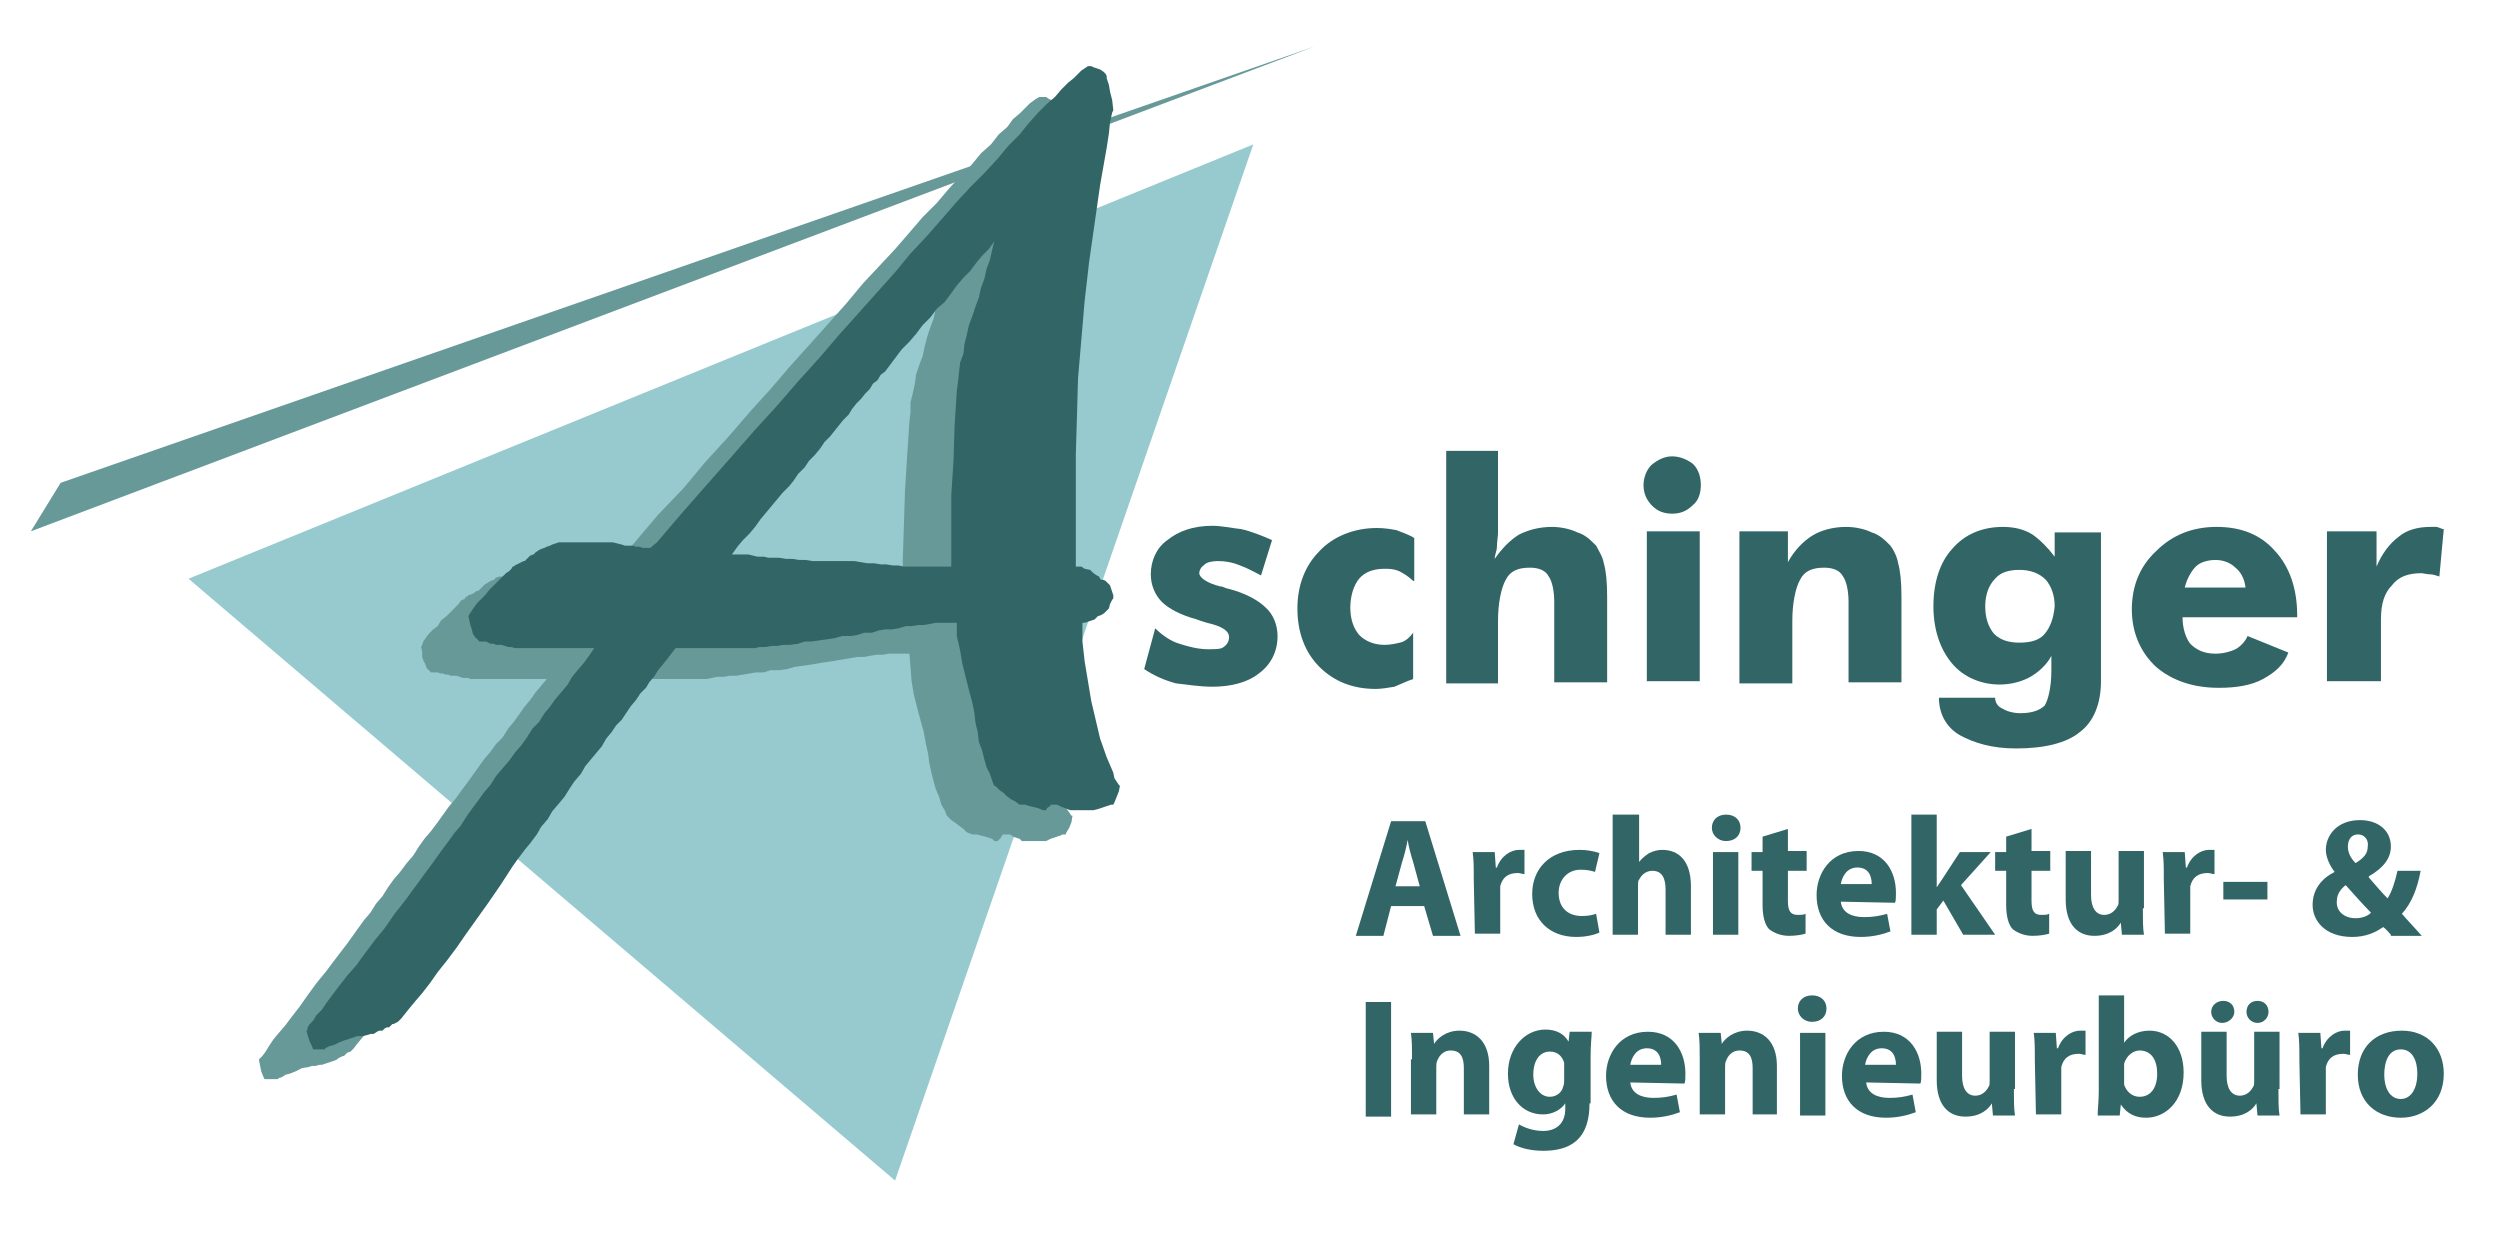 <?xml version="1.0" encoding="utf-8"?>
<!-- Generator: Adobe Illustrator 22.1.0, SVG Export Plug-In . SVG Version: 6.00 Build 0)  -->
<svg version="1.1" id="Ebene_1" xmlns="http://www.w3.org/2000/svg" xmlns:xlink="http://www.w3.org/1999/xlink" x="0px" y="0px"
	 viewBox="0 0 226.8 113.4" style="enable-background:new 0 0 226.8 113.4;" xml:space="preserve">
<style type="text/css">
	.st0{fill-rule:evenodd;clip-rule:evenodd;fill:#689999;}
	.st1{fill-rule:evenodd;clip-rule:evenodd;fill:#96CACE;}
	.st2{fill-rule:evenodd;clip-rule:evenodd;fill:#326666;}
	.st3{fill:#326666;}
</style>
<g>
	<g>
		<polygon class="st0" points="2.8,48.2 119.3,4.2 5.5,43.8 2.8,48.2 		"/>
		<polygon class="st1" points="17.1,52.5 113.7,13.1 81.2,107.1 17.1,52.5 		"/>
		<polygon class="st0" points="82.5,59.3 81.9,54.2 81.9,50.8 82,47.7 82.1,44.5 82.3,41.3 82.5,38.3 82.6,37.4 82.6,36.5 
			82.8,35.7 83,34.8 83.1,34 83.4,33.1 83.7,32.3 83.9,31.4 84.1,30.6 84.4,29.7 84.7,28.9 84.9,28 85.2,27.2 85.4,26.3 85.7,25.5 
			85.9,24.6 85.4,25.3 84.8,26 84.3,26.6 83.7,27.3 83.1,28 82.5,28.7 81.9,29.4 81.3,30.1 80.6,30.8 80.1,31.6 79.5,32.3 
			78.8,33.1 78.1,33.8 77.5,34.5 76.9,35.3 76.2,36 75.9,36.4 75.6,36.8 75.3,37.2 74.9,37.6 74.5,38 74.1,38.5 73.8,38.9 
			73.4,39.4 73,39.9 72.6,40.4 72.2,40.8 71.8,41.3 71.3,41.8 70.9,42.4 70.5,42.9 70,43.5 69.6,44 69,44.6 68.6,45.2 68.2,45.7 
			67.6,46.3 67.2,46.9 66.7,47.5 66.2,48.1 65.7,48.6 65.2,49.3 64.7,49.9 64.2,50.5 63.7,51.2 63.1,51.7 62.6,52.4 62,53.1 
			62.4,53.1 62.8,53.1 63.1,53.1 63.5,53.1 63.9,53.1 64.4,53.2 64.9,53.3 65.4,53.3 65.9,53.4 66.5,53.4 67,53.4 67.6,53.5 
			68.2,53.6 68.7,53.6 69.3,53.6 70,53.6 70.6,53.6 71.3,53.6 71.9,53.7 72.5,53.7 73.2,53.7 73.8,53.8 74.4,53.8 75,53.9 75.5,54 
			76.1,54 76.7,54 77.2,54.1 77.7,54.1 78.2,54.2 78.6,54.2 79.1,54.2 81.9,54.2 82.5,59.3 81.9,59.3 81.5,59.3 81,59.3 80.6,59.3 
			80.1,59.4 79.5,59.4 78.9,59.5 78.4,59.6 77.8,59.6 77.2,59.7 76.6,59.8 76,59.9 75.4,60 74.7,60.1 74.1,60.2 73.5,60.3 
			72.8,60.4 72.1,60.5 71.4,60.7 70.7,60.8 69.9,60.8 69.3,61 68.6,61 68,61.1 67.4,61.2 66.8,61.3 66.2,61.3 65.7,61.4 65.1,61.4 
			64.6,61.5 64.1,61.6 63.7,61.6 63.2,61.6 63,61.6 62.8,61.6 62.6,61.6 62.3,61.6 62.1,61.6 61.9,61.6 61.7,61.6 61.5,61.6 
			61.3,61.6 61.1,61.6 60.9,61.6 60.6,61.6 60.4,61.6 60.2,61.6 60,61.6 59.7,61.6 59.4,61.6 58.9,61.6 58.5,61.6 58.1,61.6 
			57.8,61.6 57.5,61.6 57.2,61.6 56.9,61.6 56.6,62 56.2,62.5 55.8,63 55.4,63.6 55,64.1 54.6,64.6 54.2,65.1 53.8,65.7 53.3,66.2 
			52.9,66.8 52.4,67.4 52,68 51.6,68.6 51.1,69.2 50.7,69.8 50.2,70.4 49.7,71 49.3,71.7 48.8,72.3 48.3,73 47.9,73.7 47.3,74.3 
			46.8,75 46.3,75.7 45.8,76.4 45.3,77.1 44.8,77.8 44.3,78.5 43.8,79.2 43.3,79.9 42.7,80.7 42.2,81.4 41.1,83.1 40,84.7 
			38.9,86.1 38,87.5 37,88.7 36.2,89.9 35.4,91 34.6,91.9 34,92.8 33.4,93.5 32.9,94.1 32.4,94.7 32.1,95.1 31.8,95.4 31.5,95.5 
			31.4,95.6 31.4,95.6 31.3,95.7 31.2,95.8 31.1,95.8 30.9,95.9 30.7,96 30.6,96.1 30.4,96.2 30.1,96.3 29.8,96.4 29.5,96.5 
			29.2,96.6 29,96.6 28.6,96.7 28.3,96.7 28,96.8 27.4,96.9 26.8,97.2 26.3,97.4 25.9,97.5 25.6,97.7 25.3,97.8 25.2,97.9 
			25.1,97.9 25,97.9 24.7,97.9 24.5,97.9 24.4,97.9 24.2,97.9 24.1,97.9 24,97.9 24,97.9 23.9,97.7 23.7,97.2 23.6,96.7 23.5,96.2 
			23.5,96.1 23.6,96 23.8,95.8 24.1,95.4 24.4,94.9 24.8,94.3 25.3,93.7 25.9,93 26.5,92.2 27.2,91.3 27.9,90.3 28.7,89.2 
			29.6,88.1 30.5,86.9 31.5,85.6 32.5,84.2 33,83.5 33.6,82.8 34.1,82 34.7,81.3 35.2,80.5 35.7,79.8 36.3,79.1 36.9,78.3 
			37.5,77.6 38,76.8 38.5,76.1 39.1,75.4 39.7,74.6 40.2,73.9 40.7,73.2 41.3,72.5 41.8,71.8 42.4,71 42.9,70.3 43.4,69.6 
			43.9,68.9 44.5,68.2 45,67.5 45.6,66.9 46.1,66.1 46.6,65.5 47.1,64.8 47.6,64.1 48.1,63.5 48.6,62.8 49.1,62.2 49.6,61.6 
			49.6,61.6 47.3,61.6 47.2,61.6 47,61.6 46.9,61.6 46.7,61.6 46.5,61.6 46.2,61.6 46,61.6 45.7,61.6 45.4,61.6 45.2,61.6 
			44.9,61.6 44.6,61.6 44.3,61.6 43.9,61.6 43.6,61.6 43.4,61.6 43,61.6 42.7,61.6 42.4,61.5 42,61.5 41.7,61.4 41.4,61.3 
			41.2,61.3 40.9,61.3 40.6,61.2 40.4,61.2 40.2,61.1 40,61.1 39.7,61 39.6,61 39.4,61 39.4,61 39.1,61 38.9,60.8 38.7,60.6 
			38.6,60.3 38.4,59.9 38.3,59.6 38.3,59.1 38.2,58.7 38.3,58.5 38.4,58.2 38.6,57.9 38.9,57.5 39.3,57.1 39.7,56.8 40,56.3 
			40.5,55.9 40.7,55.7 41,55.4 41.3,55.1 41.6,54.8 41.8,54.5 42,54.4 42.2,54.3 42.2,54.2 42.2,54.2 42.4,54.1 42.5,54 42.8,53.9 
			43,53.8 43.1,53.7 43.3,53.6 43.4,53.6 43.6,53.4 43.8,53.2 44,53 44.2,52.9 44.5,52.7 44.8,52.6 45,52.4 45.3,52.3 45.6,52.3 
			45.9,52.1 46.1,52.1 46.4,52 46.6,52 46.8,52 47,51.9 47.3,51.9 47.3,51.9 47.5,51.9 47.7,51.9 48,51.9 48.4,51.9 48.7,51.9 
			49.1,51.9 49.6,51.9 49.9,51.9 50.2,52 50.6,52 50.9,52 51.3,52 51.6,52.1 52,52.1 52.3,52.2 52.7,52.3 53,52.3 53.3,52.3 
			53.6,52.4 53.9,52.4 54.2,52.4 54.4,52.5 54.6,52.5 55.2,51.9 57.5,49.3 59.7,46.7 62,44.3 64,41.9 66.1,39.6 68,37.4 69.9,35.3 
			71.7,33.2 73.5,31.2 75.2,29.3 76.8,27.5 78.3,25.7 79.8,24.1 81.2,22.6 82.5,21.1 83.7,19.7 85,18.4 86.1,17.1 87.1,16 88.1,15 
			89,13.9 89.9,13.1 90.6,12.2 91.4,11.5 91.9,10.8 92.5,10.3 93,9.8 93.4,9.4 93.8,9.1 94.1,8.9 94.3,8.8 94.4,8.8 94.7,8.8 
			94.9,8.8 95.2,9 95.5,9.1 95.7,9.3 95.9,9.4 96.1,9.7 96.2,9.9 96.2,10.4 96.4,11.1 96.6,11.9 96.7,12.7 96.6,13 96.4,13.8 
			96.2,14.9 96.2,16.1 95.5,19.6 95,23 94.4,26.6 94.1,30 93.7,33.6 93.5,37.1 93.3,40.5 93.3,44 93.3,46.1 93.3,48 93.3,49.6 
			93.3,50.8 93.3,51.7 93.3,52.7 93.3,53.6 93.3,54.2 93.7,54.3 94.2,54.4 94.5,54.5 94.8,54.8 95.1,54.9 95.3,55.1 95.5,55.3 
			95.6,55.3 95.8,55.4 96,55.5 96.2,55.7 96.4,55.9 96.5,56.2 96.6,56.5 96.7,56.8 96.7,57 96.6,57.2 96.4,57.6 96.2,58 96.2,58.2 
			95.9,58.4 95.6,58.6 95.3,58.8 95,58.9 94.7,59.1 94.4,59.2 94.1,59.3 93.9,59.3 93.9,61 94.1,62.7 94.3,64.5 94.7,66.3 95,68.1 
			95.6,69.8 96.1,71.4 96.7,72.9 96.7,73.3 97,73.7 97.2,74 97.3,74 97.2,74.6 97,75.1 96.7,75.6 96.7,75.7 96.4,75.7 96.2,75.8 
			95.9,75.9 95.6,76 95.3,76.1 94.9,76.3 94.7,76.3 94.4,76.3 94.4,76.3 94.2,76.3 94.1,76.3 93.9,76.3 93.6,76.3 93.5,76.3 
			93.3,76.3 93.3,76.3 93,76.3 92.7,76.3 92.5,76.1 92.2,76 91.9,75.9 91.8,75.8 91.6,75.7 91.6,75.7 91.5,75.7 91.3,75.7 
			91.1,75.7 91,75.7 90.9,75.8 90.8,76 90.5,76.3 90.5,76.3 90.4,76.3 90.2,76.3 90,76.1 89.7,76 89.4,75.9 89,75.8 88.6,75.7 
			88.2,75.7 87.7,75.5 87.4,75.2 87,74.9 86.6,74.6 86.3,74.4 86.1,74.2 86,74.1 85.9,74 85.7,73.5 85.4,73 85.2,72.3 84.9,71.6 
			84.7,70.9 84.5,70.1 84.3,69.2 84.2,68.4 84,67.5 83.8,66.4 83.5,65.3 83.2,64.2 82.9,63 82.7,61.8 82.6,60.5 82.5,59.3 		"/>
		<polygon class="st2" points="86.8,56.5 86.8,57.7 87.1,59 87.3,60.2 87.6,61.4 87.9,62.6 88.2,63.7 88.4,64.7 88.5,65.6 
			88.7,66.4 88.8,67.3 89.1,68.1 89.3,68.9 89.5,69.6 89.8,70.2 90,70.8 90.2,71.3 90.3,71.3 90.5,71.5 90.7,71.7 91,71.9 
			91.3,72.2 91.7,72.5 92.1,72.7 92.5,73 93,73 93.3,73.1 93.7,73.2 94.1,73.3 94.4,73.4 94.6,73.5 94.7,73.5 94.8,73.5 94.9,73.5 
			95,73.3 95.3,73.1 95.3,73 95.4,73 95.6,73 95.9,73 95.9,73 95.9,73 96.1,73.1 96.3,73.2 96.6,73.3 96.8,73.4 97.1,73.5 
			97.4,73.5 97.6,73.5 97.7,73.5 97.8,73.5 98,73.5 98.2,73.5 98.4,73.5 98.6,73.5 98.7,73.5 98.8,73.5 99,73.5 99.2,73.5 
			99.6,73.4 99.9,73.3 100.2,73.2 100.5,73.1 100.8,73 101,73 101.1,72.8 101.3,72.3 101.5,71.8 101.6,71.3 101.5,71.2 101.3,70.9 
			101.1,70.6 101,70.1 100.4,68.7 99.8,67 99.4,65.3 99,63.6 98.7,61.8 98.4,60 98.2,58.2 98.2,56.5 98.4,56.5 98.7,56.4 99,56.3 
			99.3,56.2 99.6,55.9 99.9,55.8 100.2,55.6 100.4,55.4 100.6,55.2 100.7,54.8 100.9,54.4 101,54.3 101,54 100.9,53.7 100.8,53.4 
			100.7,53.1 100.5,52.9 100.3,52.7 100.1,52.6 99.9,52.6 99.8,52.5 99.7,52.3 99.5,52.2 99.2,52 98.9,51.7 98.4,51.6 98.1,51.4 
			97.6,51.4 97.6,50.8 97.6,49.9 97.6,48.9 97.6,48 97.6,46.9 97.6,45.2 97.6,43.3 97.6,41.2 97.7,37.8 97.8,34.3 98.1,30.8 
			98.4,27.3 98.8,23.8 99.3,20.3 99.8,16.8 100.4,13.4 100.6,12.1 100.7,11.1 100.9,10.2 101,10 100.9,9.1 100.7,8.3 100.6,7.7 
			100.4,7.1 100.4,6.9 100.3,6.7 100.1,6.5 99.8,6.3 99.5,6.2 99.2,6.1 99,6 98.8,6 98.7,6 98.4,6.2 98.1,6.4 97.8,6.7 97.4,7.1 
			96.9,7.5 96.3,8.1 95.7,8.8 95,9.4 94.2,10.2 93.3,11.2 92.5,12.2 91.5,13.2 90.5,14.4 89.4,15.6 88.1,16.9 86.8,18.3 85.5,19.8 
			84.1,21.4 82.6,23 81.2,24.7 79.5,26.6 77.8,28.5 76.1,30.4 74.3,32.5 72.4,34.6 70.5,36.8 68.4,39.1 66.3,41.5 64.1,44 
			61.9,46.5 59.6,49.2 59,49.7 58.8,49.7 58.6,49.7 58.3,49.7 58,49.6 57.7,49.6 57.4,49.5 57,49.5 56.7,49.5 56.4,49.4 56,49.3 
			55.6,49.2 55.2,49.2 54.9,49.2 54.6,49.2 54.2,49.2 53.9,49.2 53.5,49.2 53.1,49.2 52.7,49.2 52.4,49.2 52.1,49.2 51.8,49.2 
			51.7,49.2 51.6,49.2 51.4,49.2 51.2,49.2 51,49.2 50.7,49.2 50.4,49.3 50.1,49.4 49.9,49.5 49.6,49.6 49.4,49.7 49.1,49.8 
			48.9,49.9 48.6,50.1 48.4,50.3 48.1,50.4 47.9,50.6 47.6,50.9 47.6,50.9 47.5,50.9 47.3,51 47.1,51.1 46.9,51.2 46.7,51.3 
			46.6,51.4 46.5,51.4 46.5,51.4 46.4,51.6 46.2,51.8 45.9,52 45.6,52.3 45.3,52.6 45,52.9 44.8,53.1 44.4,53.5 44,54 43.6,54.4 
			43.3,54.7 43,55.1 42.8,55.4 42.6,55.7 42.5,55.9 42.6,56.4 42.7,56.8 42.8,57.1 42.9,57.5 43.1,57.8 43.3,58 43.5,58.2 
			43.7,58.2 43.8,58.2 43.9,58.2 44.1,58.2 44.3,58.3 44.5,58.4 44.8,58.4 45,58.5 45.3,58.5 45.5,58.5 45.8,58.6 46.1,58.7 
			46.4,58.7 46.7,58.8 47,58.8 47.3,58.8 47.6,58.8 48,58.8 48.3,58.8 48.6,58.8 48.9,58.8 49.2,58.8 49.6,58.8 49.8,58.8 
			50.1,58.8 50.4,58.8 50.6,58.8 50.8,58.8 51,58.8 51.2,58.8 51.4,58.8 51.5,58.8 51.6,58.8 53.9,58.8 53.9,58.8 53.5,59.4 
			53,60.1 52.4,60.8 51.9,61.4 51.5,62.1 51,62.7 50.4,63.4 49.9,64.1 49.4,64.7 48.9,65.5 48.3,66.1 47.8,66.9 47.3,67.6 
			46.7,68.3 46.2,69 45.6,69.7 45,70.4 44.5,71.2 43.9,71.9 43.4,72.6 42.8,73.4 42.3,74.1 41.8,74.9 41.2,75.6 40.7,76.3 
			40.1,77.1 39.6,77.8 39.1,78.5 38.5,79.3 38,80 37.4,80.8 36.9,81.5 35.8,82.9 34.9,84.2 34,85.3 33.1,86.5 32.3,87.6 31.5,88.5 
			30.8,89.4 30.2,90.2 29.6,91 29.2,91.6 28.7,92.1 28.4,92.6 28.1,92.9 27.9,93.2 27.9,93.4 27.8,93.5 27.9,93.9 28.1,94.5 
			28.3,94.9 28.4,95.2 28.4,95.2 28.4,95.2 28.6,95.2 28.7,95.2 28.9,95.2 29,95.2 29.2,95.2 29.5,95.2 29.5,95.1 29.7,95 
			29.9,94.9 30.3,94.8 30.7,94.6 31.2,94.4 31.8,94.2 32.4,94 32.7,94 32.9,94 33.3,93.9 33.6,93.8 33.9,93.8 34.2,93.6 34.4,93.5 
			34.7,93.5 34.9,93.3 35.1,93.2 35.3,93.2 35.5,93 35.6,92.9 35.7,92.9 35.7,92.9 35.7,92.9 35.9,92.8 36.1,92.7 36.4,92.4 
			36.8,91.9 37.2,91.4 37.7,90.8 38.3,90.1 39,89.2 39.7,88.2 40.5,87.2 41.4,86 42.3,84.7 43.3,83.3 44.3,81.9 45.4,80.3 
			46.5,78.6 47,77.9 47.6,77.1 48.1,76.5 48.7,75.7 49.1,75 49.7,74.3 50.1,73.6 50.7,72.9 51.2,72.3 51.7,71.5 52.1,70.9 
			52.7,70.2 53.1,69.5 53.6,68.9 54.1,68.3 54.6,67.7 55,67 55.5,66.4 55.9,65.8 56.4,65.3 56.8,64.7 57.2,64.1 57.7,63.5 
			58.1,62.9 58.6,62.4 58.9,61.9 59.4,61.3 59.7,60.8 60.2,60.2 60.6,59.7 60.9,59.3 61.3,58.8 61.5,58.8 61.8,58.8 62.1,58.8 
			62.5,58.8 62.9,58.8 63.3,58.8 63.7,58.8 64.2,58.8 64.4,58.8 64.5,58.8 64.8,58.8 65,58.8 65.2,58.8 65.4,58.8 65.7,58.8 
			65.9,58.8 66.1,58.8 66.2,58.8 66.5,58.8 66.7,58.8 66.9,58.8 67.1,58.8 67.4,58.8 67.6,58.8 68,58.8 68.5,58.8 68.9,58.7 
			69.4,58.7 70,58.6 70.5,58.6 71.1,58.5 71.7,58.5 72.4,58.4 73,58.2 73.6,58.2 74.3,58.1 75,58 75.7,57.9 76.4,57.7 77.2,57.7 
			77.8,57.6 78.4,57.4 79.1,57.4 79.7,57.2 80.3,57.1 80.9,57.1 81.5,57 82.2,56.8 82.7,56.8 83.3,56.7 83.8,56.7 84.4,56.6 
			84.9,56.5 85.4,56.5 85.8,56.5 86.3,56.5 86.8,56.5 86.3,51.4 83.4,51.4 83,51.4 82.5,51.4 82,51.4 81.5,51.3 81,51.3 80.4,51.2 
			79.9,51.2 79.3,51.1 78.7,51.1 78.1,51 77.5,50.9 76.9,50.9 76.2,50.9 75.6,50.9 75,50.9 74.4,50.9 73.7,50.9 73.1,50.8 
			72.5,50.8 71.9,50.7 71.3,50.7 70.7,50.6 70.2,50.6 69.7,50.6 69.3,50.5 68.7,50.5 68.3,50.4 67.9,50.3 67.5,50.3 67.1,50.3 
			66.8,50.3 66.4,50.3 66.9,49.6 67.4,49 68,48.4 68.5,47.8 69,47.1 69.5,46.5 70,45.9 70.5,45.3 71,44.7 71.6,44.1 72,43.6 
			72.4,43 73,42.4 73.4,41.8 73.9,41.3 74.4,40.7 74.8,40.1 75.3,39.6 75.7,39.1 76.1,38.6 76.5,38.1 77,37.6 77.3,37.1 77.7,36.6 
			78.1,36.2 78.5,35.7 78.9,35.3 79.2,34.8 79.6,34.5 79.9,34 80.3,33.7 80.6,33.3 81.2,32.5 81.8,31.7 82.5,31 83.1,30.3 
			83.7,29.5 84.4,28.8 85,28 85.7,27.4 86.3,26.6 86.8,25.9 87.4,25.2 88,24.6 88.6,23.8 89.1,23.2 89.7,22.6 90.2,21.9 90,22.7 
			89.8,23.6 89.5,24.4 89.3,25.3 89,26.1 88.8,27 88.5,27.8 88.2,28.7 87.9,29.5 87.7,30.4 87.5,31.2 87.4,32.1 87.1,32.9 87,33.8 
			86.9,34.7 86.8,35.5 86.6,38.6 86.5,41.8 86.3,44.9 86.3,48 86.3,49.7 86.3,51.4 86.8,56.5 		"/>
		<path class="st2" d="M103.8,60.7l1-3.7c0.7,0.7,1.5,1.2,2.2,1.4c0.9,0.3,1.8,0.5,2.6,0.5c0.6,0,1.2,0,1.4-0.2
			c0.3-0.2,0.5-0.5,0.5-0.9c0-0.6-0.7-1-2-1.3c-0.3-0.1-0.7-0.2-0.9-0.3c-1.5-0.4-2.6-1-3.2-1.6c-0.6-0.6-1-1.5-1-2.5
			c0-1.2,0.5-2.4,1.5-3.1c1-0.8,2.3-1.3,4.1-1.3c0.8,0,1.7,0.2,2.6,0.3c0.9,0.2,1.9,0.6,2.8,1l-1,3.2c-0.6-0.3-1.3-0.7-1.9-0.9
			c-0.7-0.3-1.4-0.4-2-0.4c-0.5,0-1,0.1-1.2,0.3c-0.3,0.2-0.5,0.5-0.5,0.8c0,0.4,0.7,0.9,1.9,1.2c0.3,0,0.5,0.2,0.7,0.2
			c1.6,0.4,2.8,1.1,3.4,1.7c0.7,0.6,1.1,1.6,1.1,2.6c0,1.4-0.6,2.6-1.7,3.4c-1,0.8-2.5,1.2-4.2,1.2c-1.2,0-2.3-0.2-3.3-0.3
			C105.6,61.7,104.7,61.3,103.8,60.7L103.8,60.7L103.8,60.7z"/>
		<path class="st2" d="M128.2,52.7c-0.4-0.4-0.9-0.7-1.3-0.9c-0.5-0.2-0.9-0.2-1.3-0.2c-1,0-1.8,0.3-2.3,0.9
			c-0.5,0.6-0.8,1.6-0.8,2.6c0,1.1,0.3,1.9,0.8,2.5c0.6,0.6,1.4,0.9,2.3,0.9c0.5,0,1-0.1,1.4-0.2c0.5-0.1,0.9-0.5,1.2-0.9v4.2
			c-0.6,0.2-1.2,0.5-1.7,0.7c-0.6,0.1-1.2,0.2-1.7,0.2c-2.1,0-3.8-0.7-5.1-2c-1.3-1.3-2-3.1-2-5.3c0-2.1,0.7-3.9,2-5.2
			c1.2-1.3,3.1-2.1,5.2-2.1c0.7,0,1.3,0.1,1.8,0.2c0.5,0.2,1.1,0.4,1.6,0.7V52.7L128.2,52.7z"/>
		<path class="st2" d="M131.2,61.9v-21h4.7v7.4c0,0.4-0.1,0.9-0.1,1.3c0,0.4-0.2,0.7-0.2,1.1c0.7-1,1.4-1.7,2.2-2.2
			c0.8-0.4,1.8-0.7,3-0.7c0.8,0,1.7,0.2,2.3,0.5c0.7,0.2,1.2,0.7,1.7,1.2c0.2,0.4,0.6,1,0.7,1.6c0.2,0.7,0.3,1.7,0.3,3v7.8H141v-7.3
			c0-1-0.2-1.9-0.5-2.3c-0.3-0.6-1-0.8-1.7-0.8c-1.1,0-1.8,0.3-2.2,1.1c-0.4,0.7-0.7,2.1-0.7,3.7v5.7H131.2L131.2,61.9z"/>
		<path class="st2" d="M149.1,44c0-0.7,0.3-1.4,0.7-1.8c0.6-0.5,1.2-0.8,1.9-0.8c0.7,0,1.4,0.3,1.9,0.7c0.5,0.5,0.7,1.2,0.7,1.9
			c0,0.7-0.2,1.4-0.7,1.8c-0.6,0.6-1.2,0.8-1.9,0.8c-0.7,0-1.3-0.2-1.8-0.7C149.4,45.4,149.1,44.8,149.1,44L149.1,44z M149.4,61.9
			V48.2h4.8v13.6H149.4L149.4,61.9z"/>
		<path class="st2" d="M157.8,61.9V48.2h4.4V51c0.6-1.1,1.4-1.9,2.2-2.4c0.8-0.5,1.9-0.8,3.1-0.8c0.8,0,1.7,0.2,2.3,0.5
			c0.7,0.2,1.2,0.7,1.7,1.2c0.3,0.4,0.6,1,0.7,1.6c0.2,0.7,0.3,1.7,0.3,3v7.8h-4.8v-7.3c0-1-0.2-1.9-0.5-2.3c-0.3-0.6-1-0.8-1.7-0.8
			c-1.1,0-1.8,0.3-2.2,1.1c-0.4,0.7-0.7,2.1-0.7,3.7v5.7H157.8L157.8,61.9z"/>
		<path class="st2" d="M186.4,55c0-1-0.3-1.8-0.8-2.4c-0.6-0.6-1.4-0.9-2.4-0.9c-0.9,0-1.7,0.2-2.2,0.8c-0.6,0.6-0.9,1.5-0.9,2.5
			c0,1.1,0.3,1.9,0.8,2.5c0.6,0.6,1.4,0.8,2.3,0.8c1,0,1.8-0.2,2.3-0.8C186,56.9,186.3,56.1,186.4,55L186.4,55L186.4,55z
			 M190.6,48.2v13.6c0,2.1-0.7,3.7-1.9,4.6c-1.2,1-3.2,1.5-5.8,1.5c-2.2,0-3.8-0.5-5.1-1.2c-1.2-0.7-1.9-1.9-1.9-3.4h5.1
			c0,0.4,0.2,0.8,0.7,1c0.3,0.2,0.9,0.4,1.6,0.4c1.1,0,1.8-0.3,2.2-0.7c0.3-0.5,0.6-1.6,0.6-3.2v-1.3c-0.4,0.8-1.2,1.5-1.9,1.9
			c-0.7,0.4-1.7,0.7-2.8,0.7c-1.7,0-3.3-0.7-4.3-1.9c-1.1-1.3-1.7-3.1-1.7-5.2c0-2.2,0.6-4,1.7-5.2c1.1-1.3,2.7-2,4.6-2
			c1,0,1.9,0.2,2.7,0.7c0.7,0.5,1.4,1.2,2,2v-2.2H190.6L190.6,48.2z"/>
		<path class="st2" d="M203.7,53.2c-0.1-0.7-0.4-1.3-0.9-1.7c-0.5-0.5-1.2-0.7-1.8-0.7c-0.7,0-1.4,0.2-1.8,0.6
			c-0.4,0.4-0.8,1.1-1,1.9H203.7L203.7,53.2z M208.4,56H198c0,1,0.3,1.9,0.7,2.4c0.6,0.6,1.3,0.9,2.3,0.9c0.7,0,1.4-0.2,1.8-0.4
			c0.4-0.2,0.9-0.7,1.1-1.2l3.7,1.5c-0.4,1.1-1.2,1.8-2.3,2.4c-1.1,0.6-2.5,0.8-4,0.8c-2.4,0-4.3-0.7-5.7-1.9
			c-1.4-1.3-2.2-3.1-2.2-5.2c0-2.1,0.7-3.9,2.2-5.3c1.4-1.4,3.2-2.2,5.5-2.2c2.2,0,4,0.7,5.3,2.2c1.3,1.4,2,3.4,2,5.8V56L208.4,56z"
			/>
		<path class="st2" d="M211.1,61.9V48.2h4.5v3.2c0.5-1.2,1.2-2.1,2-2.7c0.7-0.6,1.7-0.9,2.9-0.9c0.2,0,0.3,0,0.5,0
			c0.2,0,0.5,0.2,0.7,0.2l-0.4,4.3c-0.3-0.1-0.6-0.2-0.9-0.2c-0.2,0-0.6-0.1-0.7-0.1c-1.2,0-2.1,0.3-2.7,1.1c-0.7,0.7-1,1.7-1,3.1
			v5.6H211.1L211.1,61.9z"/>
	</g>
	<g>
		<path class="st3" d="M126.2,82.2l-0.7,2.7H123l3.2-10.4h3.1l3.2,10.4H130l-0.8-2.7H126.2z M128.8,80.4l-0.6-2.2
			c-0.2-0.6-0.4-1.4-0.5-2h0c-0.1,0.6-0.3,1.4-0.5,2l-0.6,2.2H128.8z"/>
		<path class="st3" d="M133.7,79.8c0-1.1,0-1.8-0.1-2.5h2l0.1,1.4h0.1c0.4-1.1,1.3-1.6,2-1.6c0.2,0,0.3,0,0.5,0v2.2
			c-0.2,0-0.4-0.1-0.6-0.1c-0.9,0-1.4,0.4-1.6,1.2c0,0.2,0,0.3,0,0.5v3.8h-2.3L133.7,79.8z"/>
		<path class="st3" d="M145.1,84.6c-0.4,0.2-1.2,0.4-2.1,0.4c-2.4,0-4-1.5-4-3.9c0-2.2,1.5-4,4.3-4c0.6,0,1.3,0.1,1.8,0.3l-0.4,1.7
			c-0.3-0.1-0.7-0.2-1.3-0.2c-1.2,0-2,0.9-2,2.1c0,1.4,0.9,2.1,2.1,2.1c0.6,0,1-0.1,1.3-0.2L145.1,84.6z"/>
		<path class="st3" d="M146.4,73.9h2.3v4.3h0c0.2-0.3,0.6-0.6,0.9-0.8c0.4-0.2,0.8-0.3,1.2-0.3c1.5,0,2.6,1,2.6,3.3v4.4h-2.3v-4.1
			c0-1-0.3-1.7-1.2-1.7c-0.6,0-1,0.4-1.2,0.8c-0.1,0.1-0.1,0.3-0.1,0.5v4.5h-2.3V73.9z"/>
		<path class="st3" d="M156.6,76.3c-0.8,0-1.3-0.6-1.3-1.2c0-0.7,0.5-1.2,1.3-1.2c0.8,0,1.3,0.5,1.3,1.2
			C157.9,75.8,157.4,76.3,156.6,76.3L156.6,76.3z M155.4,84.8v-7.5h2.3v7.5H155.4z"/>
		<path class="st3" d="M162.2,75.2v2h1.7V79h-1.7v2.7c0,0.9,0.2,1.3,0.9,1.3c0.3,0,0.5,0,0.7-0.1l0,1.8c-0.3,0.1-0.9,0.2-1.5,0.2
			c-0.8,0-1.4-0.3-1.8-0.6c-0.4-0.4-0.6-1.2-0.6-2.2V79h-1v-1.7h1v-1.4L162.2,75.2z"/>
		<path class="st3" d="M167,81.8c0.1,1,1,1.4,2.1,1.4c0.8,0,1.4-0.1,2.1-0.3l0.3,1.6c-0.8,0.3-1.7,0.5-2.7,0.5c-2.6,0-4-1.5-4-3.8
			c0-1.9,1.2-4,3.8-4c2.4,0,3.4,1.9,3.4,3.8c0,0.4,0,0.8-0.1,0.9L167,81.8z M169.8,80.2c0-0.6-0.2-1.5-1.3-1.5c-1,0-1.4,0.9-1.5,1.5
			H169.8z"/>
		<path class="st3" d="M175.7,80.5L175.7,80.5c0.2-0.3,0.4-0.6,0.6-0.9l1.5-2.3h2.8l-2.7,3l3.1,4.5h-2.9l-1.8-3.1l-0.6,0.8v2.3h-2.3
			V73.9h2.3V80.5z"/>
		<path class="st3" d="M184.3,75.2v2h1.7V79h-1.7v2.7c0,0.9,0.2,1.3,0.9,1.3c0.3,0,0.5,0,0.7-0.1l0,1.8c-0.3,0.1-0.9,0.2-1.5,0.2
			c-0.8,0-1.4-0.3-1.8-0.6c-0.4-0.4-0.6-1.2-0.6-2.2V79h-1v-1.7h1v-1.4L184.3,75.2z"/>
		<path class="st3" d="M194.4,82.4c0,1,0,1.8,0.1,2.4h-2l-0.1-1.1h0c-0.3,0.5-1,1.2-2.4,1.2c-1.5,0-2.6-1-2.6-3.3v-4.4h2.3v4
			c0,1.1,0.4,1.8,1.2,1.8c0.6,0,1-0.4,1.2-0.8c0.1-0.1,0.1-0.3,0.1-0.5v-4.5h2.3V82.4z"/>
		<path class="st3" d="M196.3,79.8c0-1.1,0-1.8-0.1-2.5h2l0.1,1.4h0.1c0.4-1.1,1.3-1.6,2-1.6c0.2,0,0.3,0,0.5,0v2.2
			c-0.2,0-0.4-0.1-0.6-0.1c-0.9,0-1.4,0.4-1.6,1.2c0,0.2,0,0.3,0,0.5v3.8h-2.3L196.3,79.8z"/>
		<path class="st3" d="M205.7,80v1.6h-4V80H205.7z"/>
		<path class="st3" d="M216.9,84.8c-0.2-0.2-0.4-0.5-0.7-0.7c-0.7,0.5-1.6,0.9-2.8,0.9c-2.5,0-3.6-1.5-3.6-2.9c0-1.4,0.8-2.4,2-3v0
			c-0.4-0.5-0.8-1.3-0.8-2c0-1.3,1-2.7,3.1-2.7c1.6,0,2.8,0.9,2.8,2.4c0,1-0.6,1.9-2,2.7v0.1c0.6,0.7,1.2,1.4,1.7,1.9
			c0.4-0.6,0.7-1.6,0.9-2.5h2.1c-0.3,1.6-0.8,2.9-1.7,3.9c0.6,0.7,1.2,1.3,1.8,2H216.9z M213.7,83.3c0.6,0,1.1-0.2,1.4-0.5
			c-0.6-0.6-1.5-1.6-2.3-2.5c-0.4,0.3-0.8,0.8-0.8,1.4C211.9,82.6,212.6,83.3,213.7,83.3L213.7,83.3z M213.9,75.7
			c-0.6,0-0.9,0.5-0.9,1.1c0,0.5,0.2,1,0.7,1.5c0.8-0.5,1.1-0.9,1.1-1.5C214.9,76.3,214.6,75.7,213.9,75.7L213.9,75.7z"/>
		<path class="st3" d="M126.2,90.9v10.4h-2.3V90.9H126.2z"/>
		<path class="st3" d="M128.1,96.1c0-0.9,0-1.7-0.1-2.4h2l0.1,1h0c0.3-0.5,1.1-1.2,2.3-1.2c1.5,0,2.7,1,2.7,3.2v4.4h-2.3v-4.2
			c0-1-0.3-1.6-1.2-1.6c-0.6,0-1,0.4-1.2,0.9c-0.1,0.2-0.1,0.4-0.1,0.6v4.3h-2.3V96.1z"/>
		<path class="st3" d="M144.2,100.1c0,1.4-0.3,2.6-1.2,3.4c-0.8,0.7-1.9,0.9-3,0.9c-1,0-2-0.2-2.7-0.6l0.5-1.8
			c0.5,0.3,1.3,0.6,2.2,0.6c1.1,0,2-0.6,2-2v-0.5h0c-0.4,0.6-1.2,1-2,1c-1.9,0-3.2-1.5-3.2-3.7c0-2.4,1.6-4,3.4-4
			c1,0,1.7,0.4,2.1,1.1h0l0.1-0.9h2c0,0.5-0.1,1.1-0.1,2.2V100.1z M141.9,96.8c0-0.1,0-0.3,0-0.4c-0.2-0.6-0.6-1-1.3-1
			c-0.9,0-1.5,0.8-1.5,2.1c0,1.1,0.6,2,1.5,2c0.6,0,1.1-0.4,1.2-0.9c0.1-0.2,0.1-0.4,0.1-0.6V96.8z"/>
		<path class="st3" d="M147.9,98.2c0.1,1,1,1.4,2.1,1.4c0.8,0,1.4-0.1,2.1-0.3l0.3,1.6c-0.8,0.3-1.7,0.5-2.7,0.5c-2.6,0-4-1.5-4-3.8
			c0-1.9,1.2-4,3.8-4c2.4,0,3.4,1.9,3.4,3.8c0,0.4,0,0.8-0.1,0.9L147.9,98.2z M150.7,96.6c0-0.6-0.2-1.5-1.3-1.5
			c-1,0-1.4,0.9-1.5,1.5H150.7z"/>
		<path class="st3" d="M154.2,96.1c0-0.9,0-1.7-0.1-2.4h2l0.1,1h0c0.3-0.5,1.1-1.2,2.3-1.2c1.5,0,2.7,1,2.7,3.2v4.4H159v-4.2
			c0-1-0.3-1.6-1.2-1.6c-0.6,0-1,0.4-1.2,0.9c-0.1,0.2-0.1,0.4-0.1,0.6v4.3h-2.3V96.1z"/>
		<path class="st3" d="M164.4,92.7c-0.8,0-1.3-0.6-1.3-1.2c0-0.7,0.5-1.2,1.3-1.2c0.8,0,1.3,0.5,1.3,1.2
			C165.7,92.2,165.2,92.7,164.4,92.7L164.4,92.7z M163.3,101.2v-7.5h2.3v7.5H163.3z"/>
		<path class="st3" d="M169.3,98.2c0.1,1,1,1.4,2.1,1.4c0.8,0,1.4-0.1,2.1-0.3l0.3,1.6c-0.8,0.3-1.7,0.5-2.7,0.5c-2.6,0-4-1.5-4-3.8
			c0-1.9,1.2-4,3.8-4c2.4,0,3.4,1.9,3.4,3.8c0,0.4,0,0.8-0.1,0.9L169.3,98.2z M172,96.6c0-0.6-0.2-1.5-1.3-1.5c-1,0-1.4,0.9-1.5,1.5
			H172z"/>
		<path class="st3" d="M182.7,98.8c0,1,0,1.8,0.1,2.4h-2l-0.1-1.1h0c-0.3,0.5-1,1.2-2.4,1.2c-1.5,0-2.6-1-2.6-3.3v-4.4h2.3v4
			c0,1.1,0.4,1.8,1.2,1.8c0.6,0,1-0.4,1.2-0.8c0.1-0.1,0.1-0.3,0.1-0.5v-4.5h2.3V98.8z"/>
		<path class="st3" d="M184.6,96.2c0-1.1,0-1.8-0.1-2.5h2l0.1,1.4h0.1c0.4-1.1,1.3-1.6,2-1.6c0.2,0,0.3,0,0.5,0v2.2
			c-0.2,0-0.4-0.1-0.6-0.1c-0.9,0-1.4,0.4-1.6,1.2c0,0.2,0,0.3,0,0.5v3.8h-2.3L184.6,96.2z"/>
		<path class="st3" d="M190.4,90.3h2.3v4.3h0c0.4-0.6,1.2-1.1,2.3-1.1c1.8,0,3.1,1.5,3.1,3.8c0,2.7-1.7,4.1-3.4,4.1
			c-0.9,0-1.7-0.3-2.3-1.2h0l-0.1,1h-2c0-0.5,0.1-1.4,0.1-2.2V90.3z M192.7,98c0,0.2,0,0.3,0,0.4c0.2,0.6,0.7,1.1,1.4,1.1
			c1,0,1.6-0.8,1.6-2.1c0-1.2-0.5-2.1-1.6-2.1c-0.6,0-1.2,0.5-1.4,1.2c0,0.1,0,0.3,0,0.4V98z"/>
		<path class="st3" d="M206.7,98.8c0,1,0,1.8,0.1,2.4h-2l-0.1-1.1h0c-0.3,0.5-1,1.2-2.4,1.2c-1.5,0-2.6-1-2.6-3.3v-4.4h2.3v4
			c0,1.1,0.4,1.8,1.2,1.8c0.6,0,1-0.4,1.2-0.8c0.1-0.1,0.1-0.3,0.1-0.5v-4.5h2.3V98.8z M201.6,92.8c-0.6,0-1-0.5-1-1
			c0-0.6,0.5-1,1.1-1c0.6,0,1,0.4,1,1C202.7,92.3,202.2,92.8,201.6,92.8L201.6,92.8z M204.8,92.8c-0.6,0-1-0.5-1-1c0-0.6,0.4-1,1-1
			c0.6,0,1,0.4,1,1C205.8,92.3,205.4,92.8,204.8,92.8L204.8,92.8z"/>
		<path class="st3" d="M208.6,96.2c0-1.1,0-1.8-0.1-2.5h2l0.1,1.4h0.1c0.4-1.1,1.3-1.6,2-1.6c0.2,0,0.3,0,0.5,0v2.2
			c-0.2,0-0.4-0.1-0.6-0.1c-0.9,0-1.4,0.4-1.6,1.2c0,0.2,0,0.3,0,0.5v3.8h-2.3L208.6,96.2z"/>
		<path class="st3" d="M217.8,101.4c-2.2,0-3.9-1.4-3.9-3.9s1.6-4,4-4c2.3,0,3.8,1.6,3.8,3.9C221.7,100.1,219.8,101.4,217.8,101.4
			L217.8,101.4z M217.8,99.7c0.9,0,1.5-0.9,1.5-2.3c0-1.1-0.4-2.2-1.5-2.2c-1.1,0-1.5,1.1-1.5,2.3C216.3,98.7,216.8,99.7,217.8,99.7
			L217.8,99.7z"/>
	</g>
</g>
</svg>
